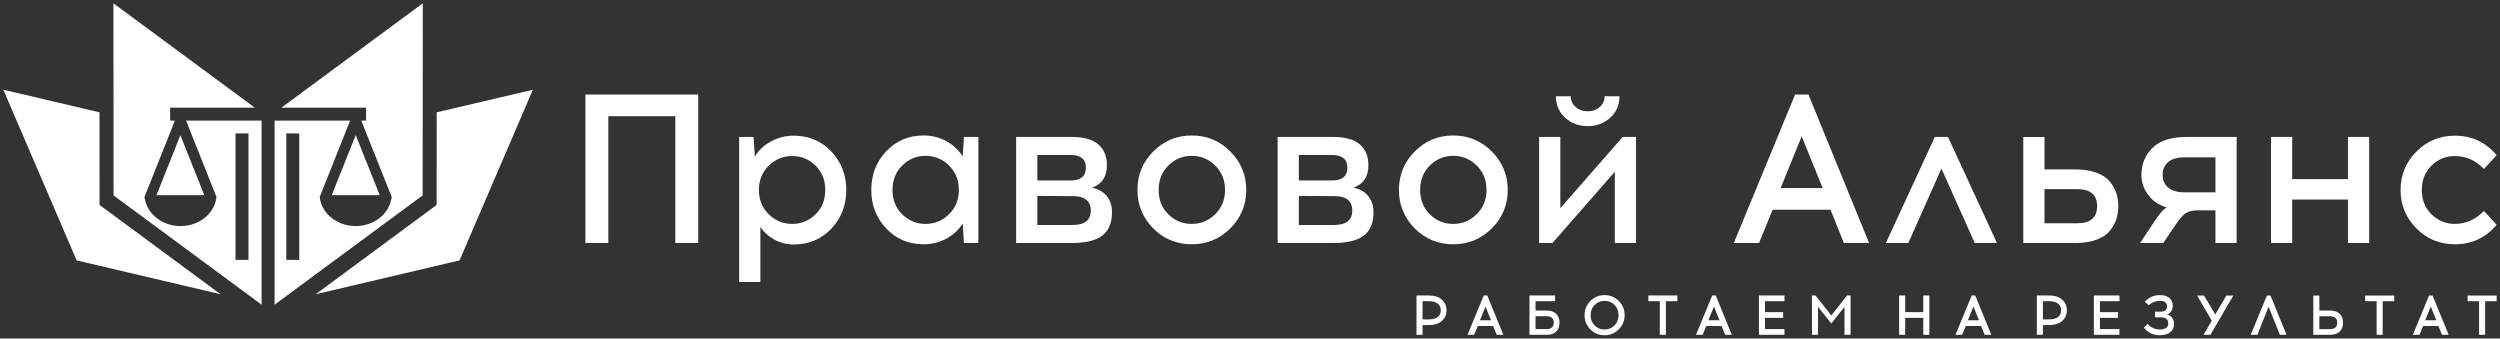 <?xml version="1.0" encoding="UTF-8"?> <svg xmlns="http://www.w3.org/2000/svg" xmlns:xlink="http://www.w3.org/1999/xlink" xmlns:xodm="http://www.corel.com/coreldraw/odm/2003" xml:space="preserve" version="1.1" style="shape-rendering:geometricPrecision; text-rendering:geometricPrecision; image-rendering:optimizeQuality; fill-rule:evenodd; clip-rule:evenodd" viewBox="0 0 19200 2600"><rect x="0" y="0" width="19200" height="2600" fill="#333333" stroke="none"/> <defs> <style type="text/css"> .fil1 {fill:white} .fil0 {fill:white;fill-rule:nonzero} </style> </defs> <g id="Слой_x0020_1">  <path class="fil0" d="M5362.42 1866.23l-175.91 0 0 -974 -514.68 0 0 974 -175.91 0 0 -1140.13 866.5 0 0 1140.13zm734.57 -824.15c115.09,0 210.92,40.44 287.47,121.33 76.55,80.91 114.82,179.44 114.82,295.62 0,117.28 -38.27,216.36 -114.82,297.26 -76.55,80.89 -172.38,121.34 -287.47,121.34 -53.21,0 -102.61,-12.22 -148.22,-36.65 -45.6,-24.43 -81.98,-57.28 -109.12,-98.54l0 423.48 -162.89 0 0 -1114.07 110.76 0 9.78 149.84c30.4,-48.86 72.2,-87.69 125.41,-116.45 53.2,-28.78 111.3,-43.16 174.28,-43.16zm166.14 229.64c-49.96,-48.86 -109.69,-73.28 -179.18,-73.28 -69.49,0 -129.48,24.7 -179.97,74.11 -50.5,49.39 -75.73,111.56 -75.73,186.48 0,74.93 25.23,137.09 75.73,186.5 50.49,49.41 110.48,74.11 179.97,74.11 69.49,0 129.22,-24.44 179.18,-73.3 49.94,-48.86 74.91,-111.29 74.91,-187.31 0,-76 -24.97,-138.45 -74.91,-187.31zm1250.87 594.51l-110.76 0 -9.77 -149.85c-30.41,48.86 -72.21,87.68 -125.41,116.46 -53.2,28.76 -111.29,43.16 -174.27,43.16 -115.11,0 -210.94,-40.44 -287.49,-121.35 -76.54,-80.89 -114.82,-179.42 -114.82,-295.62 0,-117.27 38.28,-216.35 114.82,-297.24 76.55,-80.89 172.38,-121.35 287.49,-121.35 62.98,0 121.07,14.66 174.27,43.99 53.2,29.31 95,68.4 125.41,117.26l9.77 -149.84 110.76 0 0 814.38zm-584.72 -219.89c49.95,48.86 109.67,73.3 179.16,73.3 69.5,0 129.5,-24.7 179.98,-74.11 50.49,-49.41 75.74,-111.57 75.74,-186.5 0,-76 -25.25,-138.71 -75.74,-188.12 -50.48,-49.41 -110.48,-74.11 -179.98,-74.11 -69.49,0 -129.21,24.7 -179.16,74.11 -49.96,49.41 -74.93,112.12 -74.93,188.12 0,76.02 24.97,138.45 74.93,187.31zm874.64 -594.49l426.73 0c92.31,0 160.44,18.99 204.41,57 43.99,38.01 65.98,91.21 65.98,159.62 0,87.95 -38.01,145.51 -114.03,172.65 49.96,10.85 87.97,32.84 114.03,65.96 26.05,33.12 39.08,74.11 39.08,122.97 0,81.44 -24.7,141.17 -74.11,179.16 -49.41,38.01 -127.31,57.02 -233.72,57.02l-428.37 0 0 -814.38zm162.88 138.44l0 195.46 255.72 0c78.17,0 117.27,-32.58 117.27,-97.74 0,-65.15 -39.63,-97.72 -118.9,-97.72l-254.09 0zm0 537.49l270.38 0c93.38,0 140.07,-36.92 140.07,-110.75 0,-73.84 -46.16,-110.76 -138.45,-110.76l-272 -1.62 0 223.13zm1185.72 -687.34c116.2,0 215,40.99 296.45,122.97 81.44,81.98 122.15,180.53 122.15,295.62 0,115.11 -40.71,213.37 -122.15,294.81 -81.45,81.44 -180.25,122.16 -296.45,122.16 -116.18,0 -214.71,-40.72 -295.62,-122.16 -80.89,-81.44 -121.33,-179.7 -121.33,-294.81 0,-116.18 40.71,-214.99 122.16,-296.43 81.44,-81.44 179.71,-122.16 294.79,-122.16zm179.99 230.47c-50.49,-49.41 -110.48,-74.11 -179.99,-74.11 -69.49,0 -129.2,24.7 -179.15,74.11 -49.96,49.41 -74.93,112.12 -74.93,188.12 0,76.02 24.97,138.45 74.93,187.31 49.95,48.86 109.66,73.3 179.15,73.3 69.51,0 129.5,-24.7 179.99,-74.11 50.49,-49.41 75.74,-111.57 75.74,-186.5 0,-76 -25.25,-138.71 -75.74,-188.12zm479.67 -219.06l426.73 0c92.3,0 160.43,18.99 204.4,57 43.99,38.01 65.98,91.21 65.98,159.62 0,87.95 -38.01,145.51 -114.03,172.65 49.96,10.85 87.97,32.84 114.03,65.96 26.05,33.12 39.09,74.11 39.09,122.97 0,81.44 -24.71,141.17 -74.12,179.16 -49.4,38.01 -127.31,57.02 -233.72,57.02l-428.36 0 0 -814.38zm162.87 138.44l0 195.46 255.72 0c78.17,0 117.27,-32.58 117.27,-97.74 0,-65.15 -39.63,-97.72 -118.9,-97.72l-254.09 0zm0 537.49l270.38 0c93.38,0 140.07,-36.92 140.07,-110.75 0,-73.84 -46.15,-110.76 -138.44,-110.76l-272.01 -1.62 0 223.13zm1185.73 -687.34c116.19,0 214.99,40.99 296.44,122.97 81.44,81.98 122.15,180.53 122.15,295.62 0,115.11 -40.71,213.37 -122.15,294.81 -81.45,81.44 -180.25,122.16 -296.44,122.16 -116.19,0 -214.72,-40.72 -295.62,-122.16 -80.89,-81.44 -121.34,-179.7 -121.34,-294.81 0,-116.18 40.71,-214.99 122.16,-296.43 81.44,-81.44 179.71,-122.16 294.8,-122.16zm179.98 230.47c-50.48,-49.41 -110.48,-74.11 -179.98,-74.11 -69.49,0 -129.21,24.7 -179.16,74.11 -49.96,49.41 -74.93,112.12 -74.93,188.12 0,76.02 24.97,138.45 74.93,187.31 49.95,48.86 109.67,73.3 179.16,73.3 69.5,0 129.5,-24.7 179.98,-74.11 50.49,-49.41 75.74,-111.57 75.74,-186.5 0,-76 -25.25,-138.71 -75.74,-188.12zm1026.12 -367.28c-47.24,43.43 -105.06,65.15 -173.47,65.15 -68.4,0 -126.22,-21.72 -173.46,-65.15 -47.24,-43.43 -70.85,-98.27 -70.85,-164.51l114.01 0c0,32.57 12.49,59.99 37.46,82.26 24.97,22.25 55.92,33.39 92.84,33.39 36.93,0 67.86,-11.14 92.85,-33.39 24.97,-22.27 37.46,-49.69 37.46,-82.26l114.01 0c0,66.24 -23.63,121.08 -70.85,164.51zm197.88 962.6l-162.87 0 0 -547.27 -478.85 547.27 -102.61 0 0 -814.38 162.87 0 0 547.25 478.85 -547.25 102.61 0 0 814.38zm1048.92 -255.73l-104.25 255.73 -193.82 0 470.72 -1140.13 102.61 0 465.83 1140.13 -193.82 0 -102.63 -255.73 -444.64 0zm223.13 -563.53l-161.24 397.41 322.49 0 -161.25 -397.41zm1073.36 247.57l-254.1 571.69 -172.64 0 376.24 -814.38 100.99 0 376.24 814.38 -171.02 0 -255.71 -571.69zm791.58 6.51l234.54 0c64.06,0 118.9,8.42 164.51,25.25 45.6,16.82 80.08,39.9 103.43,69.21 23.34,29.32 39.89,59.18 49.67,89.58 9.77,30.41 14.66,62.98 14.66,97.73 0,34.74 -4.89,67.6 -14.66,98.55 -9.78,30.93 -26.33,61.07 -49.67,90.38 -23.35,29.33 -57.83,52.41 -103.43,69.23 -45.61,16.83 -100.45,25.25 -164.51,25.25l-397.42 0 0 -814.38 162.88 0 0 249.2zm0 413.7l252.45 0c100.99,0 151.48,-43.97 151.48,-131.93 0,-86.87 -50.49,-130.3 -151.48,-130.3l-252.45 0 0 262.23zm1475.66 151.48l-162.89 0 0 -250.84 -141.69 0c-41.26,1.09 -72.76,10.32 -94.48,27.69 -21.71,17.38 -49.39,51.58 -83.06,102.62l-81.43 120.53 -177.54 0 94.46 -143.34c3.26,-4.34 10.06,-14.38 20.36,-30.12 10.32,-15.76 17.65,-26.35 21.99,-31.77 4.34,-5.43 10.87,-13.57 19.55,-24.43 8.68,-10.86 16.55,-19.54 23.61,-26.07 7.06,-6.51 14.93,-12.47 23.63,-17.91 -58.64,-16.28 -105.61,-47.77 -140.89,-94.46 -35.29,-46.69 -52.93,-98.27 -52.93,-154.73 0,-81.44 27.95,-150.4 83.87,-206.86 55.92,-56.47 143.6,-84.69 263.04,-84.69l384.4 0 0 814.38zm-162.89 -658.02l-237.79 0c-54.3,0 -95.82,11.93 -124.6,35.83 -28.78,23.89 -43.16,57.01 -43.16,99.36 0,41.25 14.38,73.83 43.16,97.72 28.78,23.89 70.3,35.84 124.6,35.84l237.79 0 0 -268.75zm1180.86 658.02l-162.87 0 0 -333.9 -428.37 0 0 333.9 -162.87 0 0 -814.38 162.87 0 0 324.12 428.37 0 0 -324.12 162.87 0 0 814.38zm658.01 -824.15c130.31,0 237.26,49.94 320.87,149.85l-97.72 105.86c-62.98,-66.23 -137.36,-99.35 -223.15,-99.35 -69.49,0 -129.2,24.42 -179.16,73.28 -49.95,48.86 -74.92,111.31 -74.92,187.31 0,76.02 24.97,138.45 74.92,187.31 49.96,48.86 109.67,73.3 179.16,73.3 83.62,0 158,-33.12 223.15,-99.36l97.72 105.87c-83.61,99.9 -190.56,149.85 -320.87,149.85 -116.18,0 -214.72,-40.72 -295.62,-122.16 -80.89,-81.44 -121.33,-179.7 -121.33,-294.81 0,-115.09 40.44,-213.35 121.33,-294.81 80.9,-81.43 179.44,-122.14 295.62,-122.14z"></path> <path class="fil0" d="M10878.62 2269.42l97.52 0c40.28,0 72.5,10.42 96.67,31.27 24.16,20.87 36.25,48.27 36.25,82.22 0,34.23 -12.09,61.71 -36.25,82.43 -24.17,20.7 -56.39,31.06 -96.67,31.06l-50.92 0 0 75.09 -46.6 0 0 -302.07zm46.6 183.39l53.95 0c24.74,0 45.24,-5.81 61.5,-17.46 16.24,-11.67 24.38,-29.14 24.38,-52.44 0,-22.74 -8.21,-40 -24.6,-51.78 -16.41,-11.8 -36.83,-17.71 -61.28,-17.71l-53.95 0 0 139.39zm424.21 50.93l-27.61 67.75 -51.36 0 124.71 -302.07 27.19 0 123.42 302.07 -51.35 0 -27.2 -67.75 -117.8 0zm59.12 -149.31l-42.72 105.29 85.44 0 -42.72 -105.29zm384.52 30.21l81.55 0c33.67,0 59.12,8.34 76.39,25.03 17.26,16.68 25.89,39.56 25.89,68.6 0,29.36 -8.41,52.23 -25.25,68.62 -16.83,16.41 -42.51,24.6 -77.03,24.6l-128.16 0 0 -302.07 196.78 0 0 44 -150.17 0 0 71.22zm0 142.83l82.42 0c20.42,0 35.1,-4.16 44.02,-12.5 8.92,-8.35 13.38,-20.59 13.38,-36.7 0,-33.08 -19.14,-49.61 -57.4,-49.61l-82.42 0 0 98.81zm421.19 -215.98c29.91,-30.07 66.16,-45.1 108.74,-45.1 42.58,0 78.91,15.03 108.97,45.1 30.06,30.06 45.1,66.39 45.1,108.96 0,42.58 -15.04,78.91 -45.1,108.97 -30.06,30.07 -66.39,45.1 -108.97,45.1 -42.58,0 -78.83,-15.03 -108.74,-45.1 -29.93,-30.06 -44.89,-66.39 -44.89,-108.97 0,-42.57 14.96,-78.9 44.89,-108.96zm185.12 30.21c-20.72,-20.87 -46.17,-31.29 -76.38,-31.29 -30.2,0 -55.6,10.42 -76.17,31.29 -20.57,20.85 -30.86,47.1 -30.86,78.75 0,31.94 10.29,58.26 30.86,78.97 20.57,20.71 45.97,31.08 76.17,31.08 30.21,0 55.66,-10.37 76.38,-31.08 20.72,-20.71 31.07,-47.03 31.07,-78.97 0,-31.65 -10.35,-57.9 -31.07,-78.75zm394.44 -28.28l0 258.07 -46.61 0 0 -258.07 -88.03 0 0 -44 223.1 0 0 44 -88.46 0zm310.28 190.32l-27.61 67.75 -51.36 0 124.72 -302.07 27.18 0 123.42 302.07 -51.35 0 -27.2 -67.75 -117.8 0zm59.12 -149.31l-42.71 105.29 85.43 0 -42.72 -105.29zm391.86 42.72l139.37 0 0 44.01 -139.37 0 0 86.31 149.74 0 0 44.02 -196.35 0 0 -302.07 196.35 0 0 44 -149.74 0 0 83.73zm657.24 174.34l-46.6 0 0 -214.91 -101.42 127.75 -101.84 -127.75 0 214.91 -46.62 0 0 -302.07 27.19 0 121.27 153.18 121.26 -153.18 26.76 0 0 302.07zm605.02 0l-46.61 0 0 -130.33 -138.95 0 0 130.33 -46.61 0 0 -302.07 46.61 0 0 127.73 138.95 0 0 -127.73 46.61 0 0 302.07zm279.64 -67.75l-27.61 67.75 -51.36 0 124.72 -302.07 27.18 0 123.42 302.07 -51.35 0 -27.2 -67.75 -117.8 0zm59.12 -149.31l-42.72 105.29 85.44 0 -42.72 -105.29zm486.8 -85.01l97.52 0c40.28,0 72.5,10.42 96.67,31.27 24.16,20.87 36.25,48.27 36.25,82.22 0,34.23 -12.09,61.71 -36.25,82.43 -24.17,20.7 -56.39,31.06 -96.67,31.06l-50.92 0 0 75.09 -46.6 0 0 -302.07zm46.6 183.39l53.94 0c24.75,0 45.25,-5.81 61.51,-17.46 16.24,-11.67 24.38,-29.14 24.38,-52.44 0,-22.74 -8.21,-40 -24.61,-51.78 -16.4,-11.8 -36.82,-17.71 -61.28,-17.71l-53.94 0 0 139.39zm438.03 -55.66l139.38 0 0 44.01 -139.38 0 0 86.31 149.74 0 0 44.02 -196.34 0 0 -302.07 196.34 0 0 44 -149.74 0 0 83.73zm423.35 -3.46l39.26 0c35.1,0 52.66,-13.66 52.66,-40.99 0,-13.23 -4.39,-23.6 -13.17,-31.07 -8.78,-7.49 -22.23,-11.37 -40.35,-11.65l-2.58 0c-14.4,0 -29.36,3.09 -44.89,9.27 -15.53,6.19 -28.62,14.61 -39.26,25.25l-30.21 -28.05c14.1,-15.54 31.14,-27.76 51.13,-36.68 19.99,-8.92 40.49,-13.38 61.5,-13.38l3.01 0c18.42,0 34.45,2.58 48.13,7.77 13.66,5.18 23.95,11.94 30.84,20.29 6.91,8.34 11.95,16.82 15.11,25.45 3.17,8.63 4.75,17.55 4.75,26.76 0,16.69 -3.88,31.14 -11.65,43.37 -7.76,12.22 -18.7,20.79 -32.79,25.68 16.97,3.73 30.27,12.15 39.91,25.23 9.64,13.1 14.46,28.71 14.46,46.83 0,25.9 -9.14,46.75 -27.41,62.58 -18.26,15.82 -45.95,23.87 -83.07,24.17l-2.59 0c-24.45,0 -47.04,-5.33 -67.74,-15.98 -20.72,-10.65 -37.84,-25.03 -51.36,-43.15l30.21 -28.05c10.07,13.23 23.23,23.74 39.49,31.51 16.25,7.77 33.15,11.65 50.7,11.65l2.59 0c20.14,0 35.95,-3.96 47.47,-11.87 11.5,-7.92 17.26,-19.79 17.26,-35.6 0,-13.81 -4.53,-24.89 -13.6,-33.23 -9.06,-8.34 -22.8,-12.52 -41.21,-12.52l-46.6 0 0 -43.59zm425.06 177.8l-53.07 0 63.43 -108.75 -112.63 -193.32 53.08 0 86.31 145.42 85.87 -145.42 53.08 0 -176.07 302.07zm447.09 -216.21l-86.31 216.21 -51.36 0 124.72 -302.07 27.18 0 123.42 302.07 -51.34 0 -86.31 -216.21zm389.68 29.36l79.41 0c33.37,0 58.76,8.34 76.17,25.03 17.41,16.68 26.1,39.56 26.1,68.6 0,29.06 -8.41,51.86 -25.23,68.41 -16.83,16.54 -42.51,24.81 -77.04,24.81l-126.01 0 0 -302.07 46.6 0 0 115.22zm0 142.83l80.27 0c20.14,0 34.67,-4.16 43.59,-12.5 8.92,-8.35 13.38,-20.59 13.38,-36.7 0,-33.08 -18.99,-49.61 -56.97,-49.61l-80.27 0 0 98.81zm486.36 -214.05l0 258.07 -46.61 0 0 -258.07 -88.03 0 0 -44 223.1 0 0 44 -88.46 0zm310.28 190.32l-27.61 67.75 -51.36 0 124.71 -302.07 27.19 0 123.41 302.07 -51.34 0 -27.2 -67.75 -117.8 0zm59.12 -149.31l-42.72 105.29 85.44 0 -42.72 -105.29zm417.31 -41.01l0 258.07 -46.6 0 0 -258.07 -88.04 0 0 -44 223.11 0 0 44 -88.47 0z"></path> <polygon class="fil1" points="588.61,1999.84 25.74,689.12 764.09,862.75 764.59,1573.93 1693.57,2259.68 "></polygon> <path class="fil1" d="M1569.31 1499.36l-183.91 -460.79 -183.83 460.79 367.74 0zm-697.11 1.29l-1.04 -1475.17 1085.33 801.17 -649.91 0 0 99.6 36.69 0 -103.53 260.07 -125.12 313.52 0.2 0.39 -5.88 14.79 5.21 20.73 0.31 0c11.42,55.03 43.52,103.58 88.93,139.09 48.82,38.21 113.02,61.4 183.18,61.4 70.19,0 134.39,-23.19 183.19,-61.4 45.43,-35.51 77.53,-84.06 88.96,-139.09l0.28 0 3.92 -22.19 -5.66 -14.2 0 0 0 0 -228.08 -573.11 580 0 0 1413.66 -1136.98 -839.26zm1036.03 495.21l-99.63 0 0 -971.3 99.63 0 0 971.3z"></path> <path class="fil1" d="M2547.53 1499.36l184.41 -462.27 184.5 462.27 -368.91 0zm698.28 1.29l1.04 -1475.17 -1085.33 801.17 649.89 0 0 99.6 -36.7 0 103.95 261.16 130.41 326.94 -0.31 0 0.28 0.67 -5.21 20.73 -0.3 0c-11.43,55.03 -43.56,103.58 -88.96,139.09 -48.8,38.21 -112.99,61.4 -183.19,61.4 -70.19,0 -134.36,-23.19 -183.18,-61.4 -45.41,-35.51 -77.51,-84.06 -88.96,-139.09l-0.28 0 -3.9 -22.19 5.63 -14.2 0 0 0 0 228.12 -573.11 -580 0 0 1413.69 1137 -839.29zm-947.6 495.21l-99.6 0 0 -971.3 99.6 0 0 971.3z"></path> <polygon class="fil1" points="3529.4,1999.84 4092.27,689.12 3353.92,862.75 3353.42,1573.93 2424.44,2259.68 "></polygon> </g> </svg> 